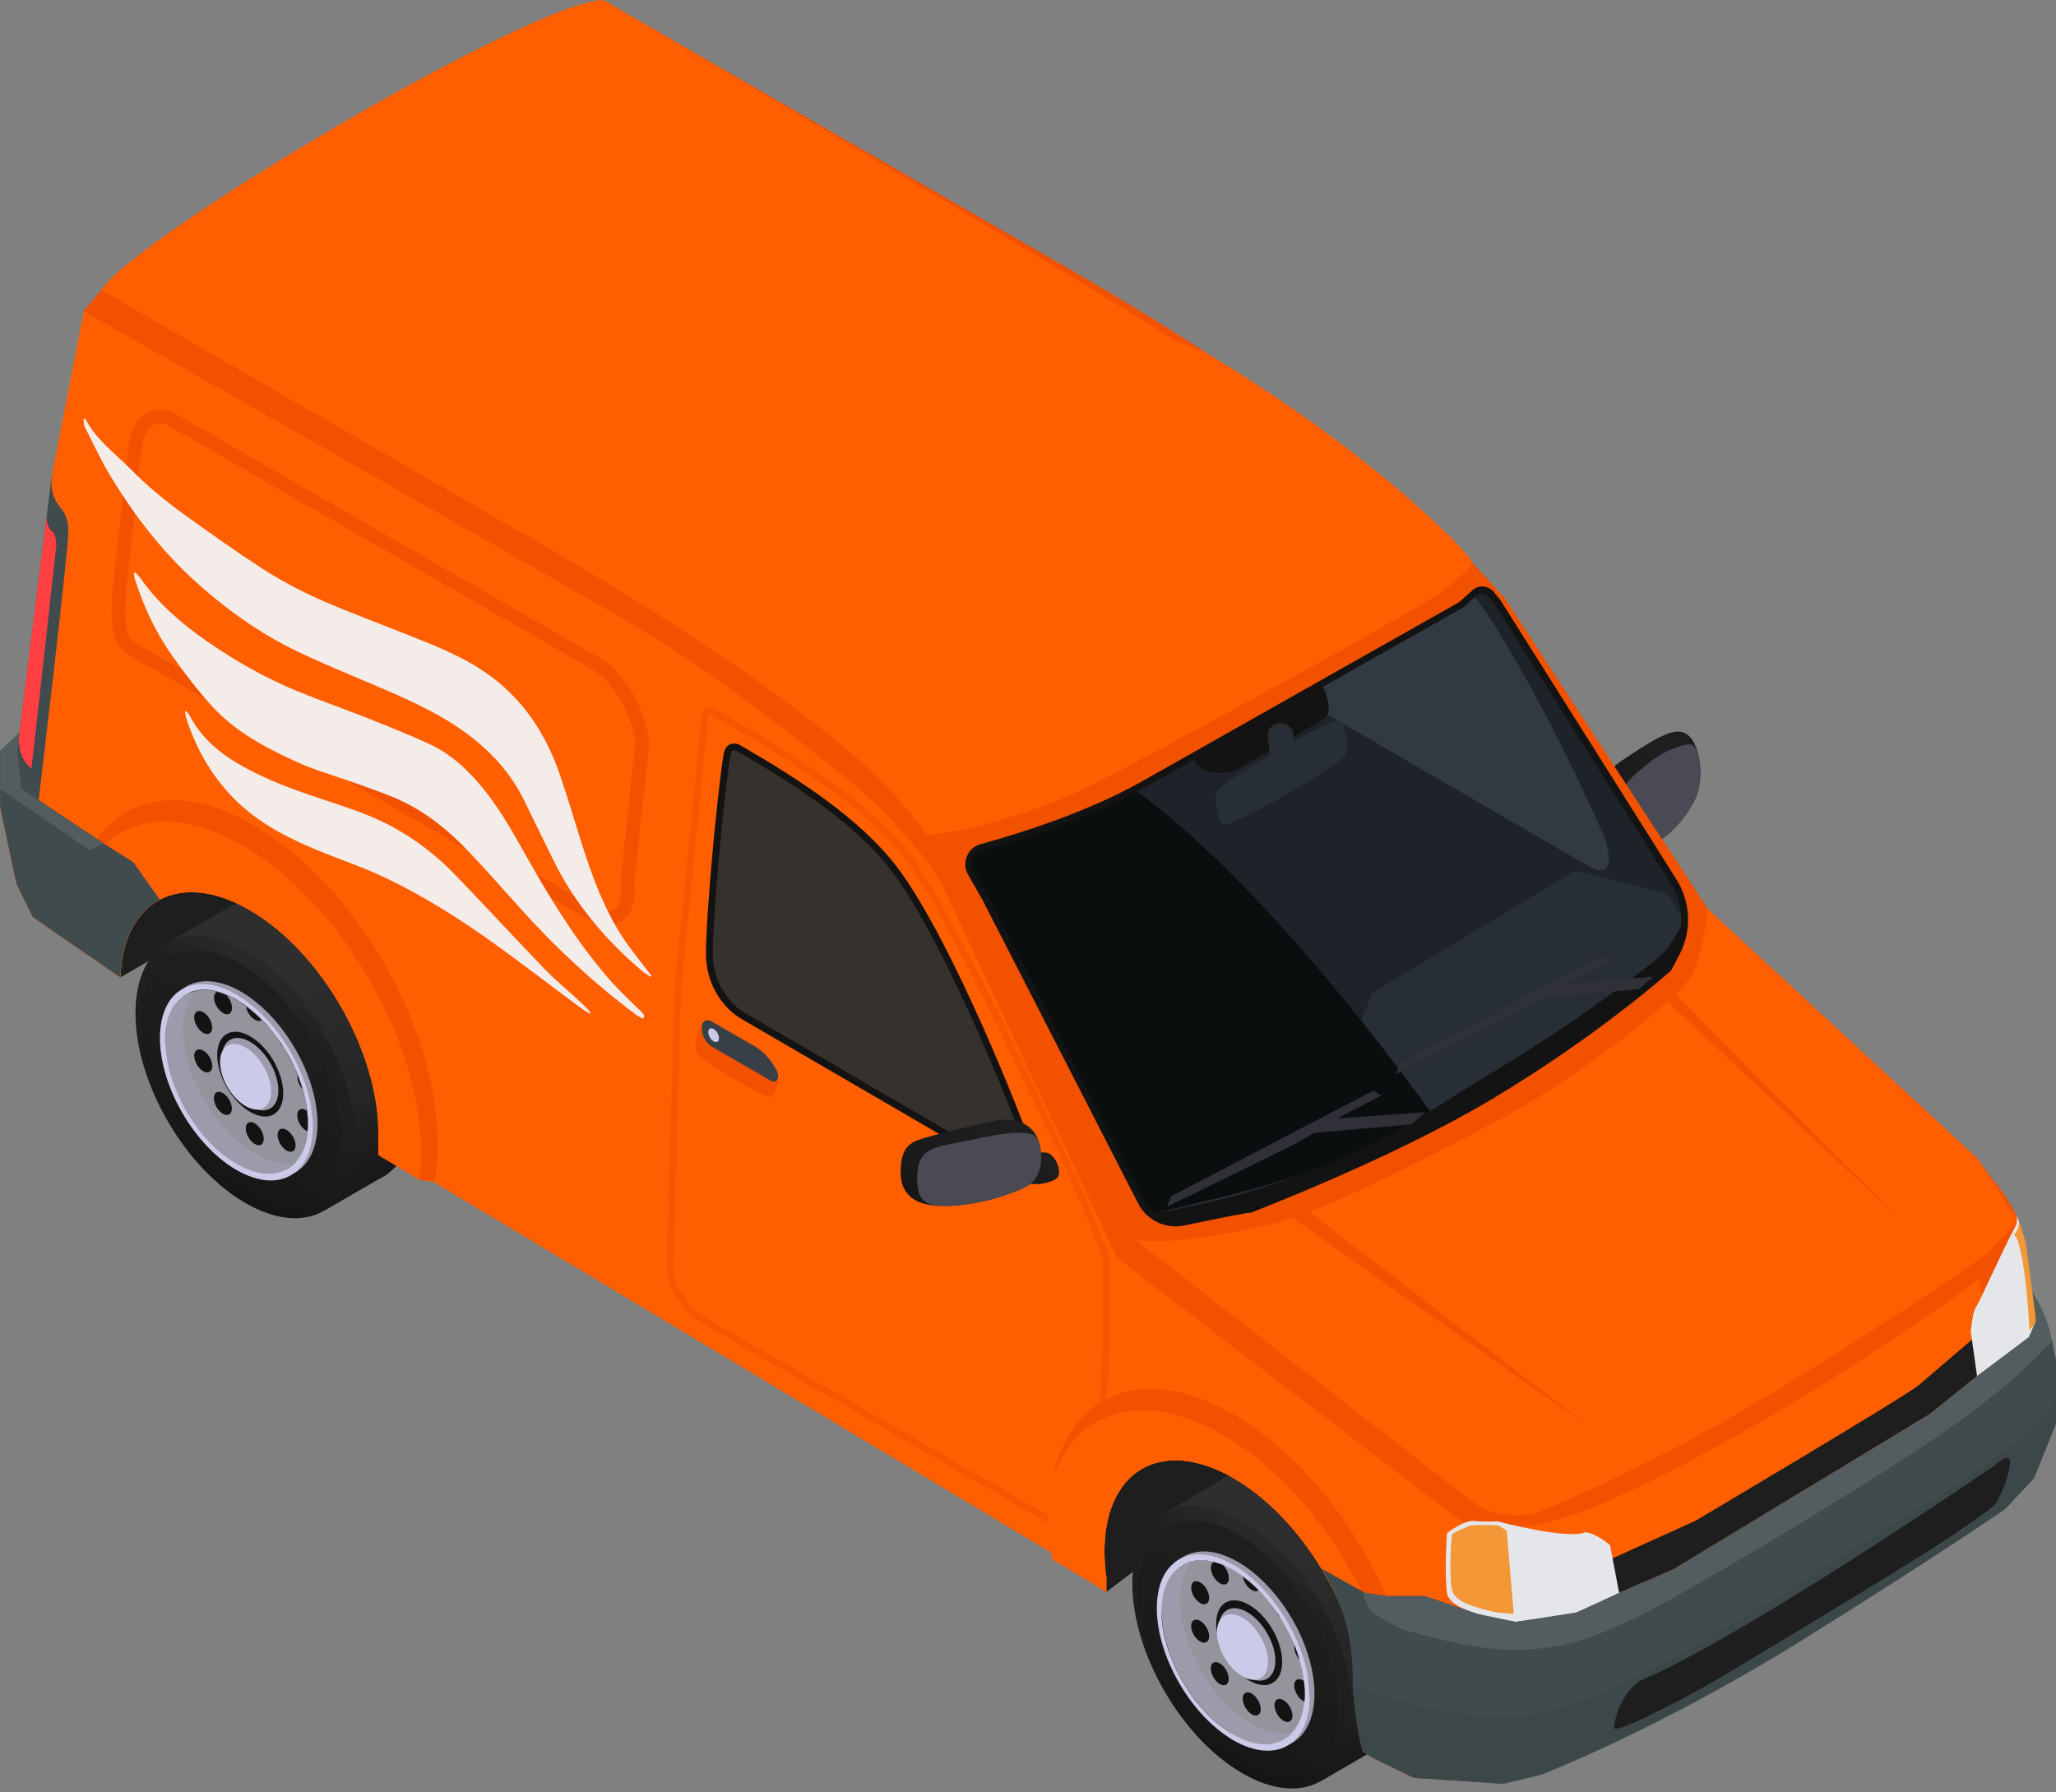 <svg width="444" height="387" viewBox="0 0 444 387" fill="none" xmlns="http://www.w3.org/2000/svg">
<rect x="0" y="0" width="444" height="387" fill="#808080" stroke="none"/>
<path d="M25.992 211.069L47.933 198.362L113.256 246.243L238.903 343.819L259.002 328.508L306.067 356.815L311.276 292.387C311.276 292.387 86.895 143.326 73.689 145.115C60.482 146.904 29.149 153.717 25.308 163.057C21.494 172.422 13.364 188.023 25.992 211.069Z" fill="#1E1E1E"/>
<path d="M83.712 253.53L69.979 261.475L35.858 203.755L50.143 195.521L80.029 213.779L85.869 247.374L83.712 253.53Z" fill="url(#paint0_linear_1326_2818)"/>
<path d="M89.737 238.798C89.737 253.872 79.082 259.923 65.954 252.346C52.827 244.77 42.172 226.407 42.172 211.332C42.172 196.258 52.827 190.207 65.954 197.784C79.108 205.387 89.737 223.75 89.737 238.798Z" fill="url(#paint1_linear_1326_2818)"/>
<path d="M76.819 246.269C76.819 261.343 66.165 267.394 53.037 259.818C39.909 252.241 29.255 233.878 29.255 218.803C29.255 203.729 39.909 197.678 53.037 205.255C66.165 212.858 76.819 231.194 76.819 246.269Z" fill="url(#paint2_linear_1326_2818)"/>
<path d="M73.715 245.638C73.715 259.37 64.007 264.895 52.063 257.976C40.093 251.057 30.412 234.352 30.412 220.619C30.412 206.886 40.12 201.361 52.063 208.28C64.007 215.173 73.715 231.905 73.715 245.638Z" fill="url(#paint3_linear_1326_2818)"/>
<path d="M66.48 242.612C66.48 243.217 66.454 243.796 66.401 244.322C66.138 247.19 65.218 249.452 63.797 251.031C61.008 254.109 56.325 254.477 51.011 251.399C42.487 246.479 35.568 234.536 35.568 224.749C35.568 218.698 38.199 214.91 42.224 214.015C43.592 213.726 45.118 213.752 46.749 214.147C47.433 214.305 48.117 214.542 48.828 214.857C49.538 215.147 50.275 215.515 51.011 215.936C51.721 216.357 52.406 216.804 53.09 217.304C54.273 218.172 55.405 219.146 56.483 220.25C57.851 221.645 59.14 223.197 60.298 224.854C60.587 225.249 60.824 225.644 61.087 226.064C62.324 227.985 63.376 230.037 64.218 232.115C64.639 233.141 65.007 234.167 65.296 235.193C65.77 236.746 66.086 238.271 66.27 239.797C66.428 240.771 66.48 241.718 66.48 242.612Z" fill="#9C9AAB"/>
<path d="M35.516 223.592C35.516 224.197 35.542 224.802 35.621 225.433V225.565C36.384 234.852 42.487 245.401 50.143 250.847C50.169 250.873 50.222 250.899 50.248 250.926C50.827 251.347 51.432 251.715 52.037 252.057C56.378 254.556 60.324 254.925 63.271 253.478C63.797 253.241 64.27 252.925 64.718 252.557C67.112 250.636 68.559 247.269 68.559 242.639C68.559 232.168 61.166 219.435 52.037 214.147C47.854 211.727 44.039 211.332 41.119 212.595C40.646 212.779 40.225 213.016 39.83 213.305C37.147 215.147 35.516 218.672 35.516 223.592ZM36.594 224.197C36.594 219.646 38.094 216.383 40.541 214.647C40.567 214.621 40.593 214.621 40.62 214.594C40.646 214.594 40.646 214.594 40.646 214.568C41.04 214.279 41.435 214.068 41.882 213.884C42.829 213.463 43.855 213.279 44.96 213.253C47.065 213.226 49.196 214.463 51.748 215.936C57.404 219.198 61.876 225.17 64.56 231.958C65.901 235.378 67.48 238.719 67.48 242.034C67.48 246.322 66.165 249.479 63.955 251.268C63.507 251.662 63.008 251.978 62.455 252.241C62.455 252.241 62.455 252.241 62.429 252.241C62.403 252.241 62.403 252.267 62.403 252.267H62.376C59.614 253.53 56.01 253.162 52.037 250.873C43.513 245.927 36.594 234.01 36.594 224.197Z" fill="#9C9AAB"/>
<path d="M66.48 242.612C66.48 243.217 66.454 243.796 66.401 244.322C66.138 247.19 65.218 249.452 63.797 251.031C61.298 251.583 58.272 250.978 55.01 249.11C46.486 244.191 39.567 232.247 39.567 222.46C39.567 218.751 40.541 215.883 42.251 214.042C43.619 213.752 45.144 213.779 46.776 214.173C47.46 214.331 48.144 214.568 48.854 214.884C49.564 215.173 50.301 215.541 51.037 215.962C51.748 216.383 52.432 216.83 53.116 217.33C54.3 218.198 55.431 219.172 56.51 220.277C57.877 221.671 59.167 223.223 60.324 224.881C60.614 225.275 60.85 225.67 61.113 226.091C62.35 228.011 63.402 230.063 64.244 232.142C64.665 233.168 65.033 234.194 65.323 235.22C65.796 236.772 66.112 238.298 66.296 239.824C66.428 240.771 66.48 241.718 66.48 242.612Z" fill="#93949C"/>
<path d="M34.542 224.171C34.542 234.615 41.935 247.374 51.064 252.662C55.904 255.451 60.272 255.582 63.271 253.504C63.744 253.188 64.218 252.794 64.586 252.373C66.454 250.4 67.559 247.295 67.559 243.244C67.559 232.8 60.14 220.04 51.038 214.779C47.354 212.648 43.961 212.069 41.225 212.832C40.751 212.963 40.278 213.121 39.83 213.358C36.568 214.91 34.542 218.672 34.542 224.171ZM35.621 225.433C35.595 225.197 35.595 225.013 35.595 224.776C35.595 224.407 35.621 224.039 35.621 223.671C35.621 223.46 35.647 223.25 35.647 223.039C35.647 222.987 35.647 222.934 35.674 222.882C35.7 222.724 35.7 222.566 35.726 222.408C35.726 222.303 35.752 222.25 35.752 222.171C35.779 222.092 35.779 222.013 35.779 221.961C35.805 221.698 35.884 221.435 35.937 221.198C36.016 220.856 36.095 220.514 36.173 220.224C36.2 220.172 36.2 220.119 36.2 220.093V220.067C36.279 219.804 36.358 219.593 36.463 219.33C36.594 218.962 36.752 218.593 36.936 218.251C37.068 217.962 37.226 217.699 37.384 217.436C37.541 217.199 37.673 216.989 37.857 216.778C37.962 216.647 38.068 216.489 38.199 216.384C38.278 216.305 38.331 216.226 38.41 216.147C38.462 216.068 38.541 215.989 38.62 215.936C38.778 215.778 38.91 215.647 39.067 215.515C39.094 215.489 39.12 215.463 39.146 215.436C39.173 215.41 39.225 215.384 39.278 215.331C39.304 215.331 39.304 215.305 39.304 215.305C39.462 215.173 39.646 215.068 39.804 214.937C39.83 214.91 39.909 214.858 39.935 214.831C39.962 214.805 39.962 214.805 39.988 214.805C40.146 214.726 40.278 214.647 40.435 214.568C40.462 214.542 40.488 214.542 40.514 214.542C40.541 214.516 40.567 214.516 40.593 214.489C40.62 214.489 40.62 214.489 40.62 214.463C40.856 214.358 41.093 214.253 41.303 214.174C41.54 214.095 41.724 214.042 41.961 213.989C41.961 213.989 41.961 213.989 41.987 213.989C42.066 213.963 42.145 213.963 42.224 213.937C42.251 213.911 42.251 213.911 42.303 213.911L42.645 213.858C43.093 213.753 43.592 213.726 44.066 213.726H44.224C44.461 213.726 44.671 213.753 44.908 213.753C45.197 213.779 45.46 213.805 45.723 213.858C45.855 213.884 46.013 213.884 46.144 213.937C46.328 213.963 46.539 214.016 46.749 214.068C47.144 214.174 47.538 214.279 47.933 214.437C48.565 214.674 49.248 214.91 49.932 215.279C50.301 215.436 50.669 215.647 51.038 215.857C51.406 216.068 51.721 216.278 52.09 216.515C52.458 216.725 52.774 216.962 53.116 217.225C54.3 218.094 55.405 219.067 56.51 220.172C57.194 220.856 57.877 221.592 58.483 222.382C58.825 222.75 59.114 223.171 59.43 223.566C59.745 223.96 60.008 224.355 60.298 224.749C60.324 224.776 60.324 224.776 60.324 224.802C60.614 225.197 60.877 225.591 61.113 225.986C61.403 226.433 61.692 226.907 61.982 227.38C62.35 227.985 62.666 228.59 62.981 229.222C63.218 229.643 63.402 230.064 63.586 230.485C63.692 230.695 63.771 230.906 63.876 231.09C64.165 231.695 64.428 232.352 64.639 233.01C64.902 233.694 65.138 234.404 65.323 235.088C65.323 235.115 65.323 235.115 65.349 235.115V235.141C65.481 235.509 65.586 235.904 65.665 236.299C65.77 236.667 65.849 237.009 65.928 237.377V237.404C66.033 237.825 66.086 238.219 66.165 238.614C66.243 239.008 66.296 239.377 66.322 239.745V239.771C66.428 240.718 66.507 241.613 66.507 242.534C66.507 242.876 66.48 243.218 66.48 243.533L66.428 244.27C66.428 244.296 66.428 244.349 66.401 244.375C66.375 244.691 66.349 245.007 66.296 245.322C66.27 245.612 66.217 245.875 66.165 246.138C66.007 246.874 65.823 247.532 65.559 248.164C65.428 248.479 65.296 248.769 65.138 249.058C64.902 249.532 64.612 250.005 64.323 250.4C64.191 250.584 64.034 250.768 63.902 250.9C63.876 250.926 63.876 250.952 63.849 250.979C63.639 251.215 63.429 251.399 63.218 251.61C63.06 251.768 62.85 251.899 62.666 252.031C62.613 252.083 62.56 252.136 62.508 252.162C62.508 252.162 62.508 252.162 62.481 252.162C62.455 252.162 62.455 252.189 62.455 252.189C62.324 252.294 62.166 252.399 62.008 252.478C61.771 252.636 61.534 252.741 61.298 252.82C61.061 252.925 60.798 253.031 60.535 253.109C59.088 253.583 57.404 253.609 55.589 253.188C55.036 253.057 54.458 252.899 53.852 252.662C53.563 252.557 53.247 252.425 52.958 252.294C52.669 252.162 52.353 252.031 52.063 251.873C51.774 251.715 51.458 251.557 51.116 251.373C50.853 251.215 50.59 251.057 50.327 250.9C50.301 250.873 50.248 250.873 50.222 250.821C49.748 250.505 49.248 250.163 48.775 249.821C48.38 249.532 47.986 249.216 47.591 248.874C46.46 247.927 45.381 246.874 44.355 245.717C43.934 245.243 43.54 244.744 43.145 244.244C41.593 242.271 40.199 240.087 39.094 237.798C38.568 236.746 38.094 235.694 37.699 234.641C37.647 234.51 37.594 234.352 37.541 234.22C37.357 233.72 37.173 233.221 37.015 232.695C36.831 232.142 36.673 231.563 36.542 231.011C36.358 230.3 36.2 229.616 36.094 228.906C35.989 228.38 35.91 227.828 35.858 227.328C35.805 226.775 35.752 226.249 35.726 225.697V225.433H35.621Z" fill="#CBCAE8"/>
<path d="M61.166 236.088C61.166 240.613 57.983 242.428 54.037 240.139C50.09 237.877 46.907 232.378 46.907 227.853C46.907 223.328 50.09 221.513 54.037 223.802C57.956 226.064 61.166 231.563 61.166 236.088Z" fill="#131313"/>
<path d="M60.114 235.483C60.114 239.35 57.378 240.902 54.01 238.955C50.643 237.009 47.907 232.299 47.907 228.459C47.907 224.591 50.643 223.039 54.01 224.986C57.404 226.933 60.114 231.642 60.114 235.483Z" fill="#9C9AAB"/>
<path d="M58.562 235.719C58.562 239.218 56.089 240.613 53.037 238.876C49.985 237.114 47.512 232.852 47.512 229.353C47.512 225.854 49.985 224.46 53.037 226.196C56.089 227.985 58.562 232.247 58.562 235.719Z" fill="#CBCAE8"/>
<path d="M56.51 220.277C56.141 220.566 55.615 220.566 55.01 220.198C54.063 219.672 53.3 218.435 53.116 217.33C54.3 218.198 55.431 219.172 56.51 220.277Z" fill="#131313"/>
<path d="M61.113 226.091C60.982 225.959 60.877 225.802 60.745 225.644C60.587 225.407 60.429 225.144 60.298 224.881C60.614 225.275 60.85 225.67 61.113 226.091Z" fill="#131313"/>
<path d="M65.349 235.22C64.876 234.694 64.481 234.009 64.323 233.299C64.218 232.852 64.192 232.457 64.27 232.142C64.665 233.168 65.033 234.194 65.349 235.22Z" fill="#131313"/>
<path d="M66.48 242.612C66.48 243.217 66.454 243.796 66.401 244.322C66.112 244.191 65.823 244.006 65.533 243.743C64.507 242.77 63.955 241.191 64.27 240.218C64.56 239.376 65.402 239.245 66.27 239.85C66.428 240.771 66.48 241.718 66.48 242.612Z" fill="#131313"/>
<path d="M60.324 246.637C59.693 245.269 59.877 243.98 60.745 243.77C61.613 243.559 62.824 244.48 63.455 245.822C64.086 247.19 63.902 248.479 63.034 248.689C62.166 248.926 60.956 248.005 60.324 246.637Z" fill="#131313"/>
<path d="M53.063 243.691C53.063 242.455 53.931 241.955 55.01 242.586C56.089 243.217 56.957 244.717 56.957 245.953C56.957 247.19 56.089 247.69 55.01 247.058C53.931 246.427 53.063 244.928 53.063 243.691Z" fill="#131313"/>
<path d="M46.565 236.061C47.197 235.43 48.407 235.903 49.275 237.14C50.143 238.376 50.327 239.876 49.696 240.507C49.064 241.139 47.854 240.665 46.986 239.429C46.118 238.192 45.934 236.693 46.565 236.061Z" fill="#131313"/>
<path d="M43.303 226.644C44.329 226.854 45.434 228.117 45.75 229.485C46.092 230.853 45.513 231.774 44.487 231.563C43.461 231.353 42.356 230.09 42.04 228.722C41.698 227.38 42.277 226.433 43.303 226.644Z" fill="#131313"/>
<path d="M44.487 219.04C45.513 220.014 46.065 221.592 45.723 222.566C45.381 223.539 44.303 223.565 43.277 222.592C42.251 221.618 41.698 220.04 42.04 219.067C42.382 218.093 43.487 218.067 44.487 219.04Z" fill="#131313"/>
<path d="M49.301 219.014C48.433 219.224 47.223 218.304 46.591 216.962C46.013 215.726 46.118 214.568 46.802 214.173C47.486 214.331 48.17 214.568 48.88 214.884C49.196 215.226 49.512 215.647 49.748 216.146C50.353 217.514 50.169 218.804 49.301 219.014Z" fill="#131313"/>
<path d="M305.041 361.945C305.041 377.02 294.386 383.071 281.259 375.494C268.131 367.917 257.476 349.554 257.476 334.48C257.476 319.405 268.131 313.354 281.259 320.931C294.386 328.534 305.041 346.897 305.041 361.945Z" fill="#535C5E"/>
<path d="M298.99 376.678L285.284 384.623L251.162 326.903L265.421 318.668L295.307 336.926L301.148 370.521L298.99 376.678Z" fill="url(#paint4_linear_1326_2818)"/>
<path d="M292.098 369.416C292.098 384.491 281.443 390.542 268.315 382.965C255.188 375.388 244.533 357.025 244.533 341.951C244.533 326.876 255.188 320.826 268.315 328.402C281.443 335.979 292.098 354.342 292.098 369.416Z" fill="url(#paint5_linear_1326_2818)"/>
<path d="M288.993 368.785C288.993 382.518 279.286 388.043 267.342 381.124C255.372 374.205 245.69 357.499 245.69 343.766C245.69 330.034 255.398 324.509 267.342 331.428C279.286 338.321 288.993 355.052 288.993 368.785Z" fill="url(#paint6_linear_1326_2818)"/>
<path d="M281.785 365.76C281.785 366.365 281.759 366.944 281.706 367.47C281.443 370.337 280.522 372.626 279.102 374.178C276.313 377.256 271.63 377.625 266.316 374.547C257.792 369.627 250.873 357.683 250.873 347.897C250.873 341.846 253.504 338.057 257.529 337.163C258.897 336.874 260.423 336.9 262.054 337.294C262.738 337.452 263.422 337.689 264.132 338.005C264.843 338.294 265.579 338.662 266.316 339.083C267.026 339.478 267.71 339.952 268.394 340.451C269.578 341.32 270.709 342.293 271.788 343.398C273.156 344.792 274.445 346.344 275.603 348.002C275.892 348.396 276.129 348.791 276.392 349.212C277.628 351.132 278.681 353.185 279.522 355.263C279.943 356.289 280.312 357.315 280.601 358.341C281.075 359.893 281.39 361.419 281.574 362.945C281.706 363.918 281.785 364.865 281.785 365.76Z" fill="#9C9AAB"/>
<path d="M250.82 346.739C250.82 347.265 250.847 347.792 250.873 348.318C250.873 348.37 250.873 348.449 250.899 348.502C251.583 357.868 257.739 368.549 265.474 374.021C265.5 374.047 265.5 374.073 265.553 374.073C266.132 374.494 266.737 374.889 267.342 375.205C271.683 377.704 275.629 378.072 278.575 376.625C279.102 376.388 279.601 376.073 280.049 375.678C280.285 375.52 280.47 375.336 280.68 375.126C282.679 373.153 283.863 369.969 283.863 365.786C283.863 358.367 280.18 349.844 274.761 343.609C274.734 343.582 274.734 343.582 274.734 343.582C272.525 341.031 269.999 338.847 267.342 337.295C266.816 337.005 266.29 336.716 265.763 336.479C262.685 335.032 259.87 334.69 257.503 335.374C257.187 335.427 256.898 335.532 256.608 335.664C256.529 335.69 256.45 335.69 256.398 335.743C255.977 335.9 255.582 336.137 255.214 336.4C255.188 336.4 255.188 336.4 255.188 336.427C254.951 336.558 254.74 336.716 254.504 336.926C252.215 338.847 250.82 342.188 250.82 346.739ZM251.899 347.344C251.899 342.793 253.399 339.505 255.845 337.795L255.872 337.768C255.898 337.742 255.898 337.742 255.924 337.742C255.951 337.742 255.95 337.716 255.95 337.716C256.345 337.426 256.766 337.216 257.187 337.032C257.318 336.979 257.45 336.926 257.608 336.874C258.423 336.584 259.318 336.427 260.291 336.4C262.396 336.374 264.527 337.61 267.079 339.084C272.735 342.346 277.207 348.344 279.891 355.105C281.259 358.525 282.811 361.866 282.811 365.181C282.811 369.391 281.548 372.521 279.391 374.31C279.365 374.336 279.338 374.389 279.286 374.415C278.812 374.784 278.312 375.126 277.76 375.389C277.76 375.389 277.76 375.389 277.734 375.389C277.707 375.389 277.707 375.415 277.707 375.415H277.681C274.919 376.678 271.314 376.31 267.342 374.021C258.792 369.049 251.899 357.157 251.899 347.344Z" fill="#9C9AAB"/>
<path d="M281.785 365.76C281.785 366.365 281.759 366.944 281.706 367.47C281.443 370.338 280.522 372.627 279.102 374.179C276.602 374.731 273.577 374.126 270.315 372.258C261.791 367.339 254.872 355.395 254.872 345.608C254.872 341.899 255.845 339.031 257.555 337.19C258.923 336.9 260.449 336.927 262.08 337.321C262.764 337.479 263.448 337.716 264.159 338.032C264.869 338.321 265.606 338.689 266.342 339.11C267.052 339.505 267.737 339.978 268.421 340.478C269.604 341.346 270.736 342.32 271.814 343.425C273.182 344.819 274.471 346.371 275.629 348.029C275.918 348.423 276.155 348.818 276.418 349.239C277.655 351.159 278.707 353.211 279.549 355.29C279.97 356.316 280.338 357.342 280.627 358.368C281.101 359.92 281.417 361.446 281.601 362.972C281.706 363.919 281.785 364.866 281.785 365.76Z" fill="#93949C"/>
<path d="M249.821 347.318C249.821 357.789 257.24 370.522 266.342 375.81C271.183 378.598 275.55 378.73 278.549 376.651C279.023 376.309 279.496 375.941 279.891 375.494C280.049 375.336 280.206 375.152 280.338 374.968C281.917 372.968 282.837 370.074 282.837 366.391C282.837 355.947 275.445 343.188 266.316 337.926C263.08 336.058 260.055 335.374 257.503 335.769C257.161 335.795 256.819 335.874 256.503 336.006C256.214 336.058 255.951 336.137 255.687 336.269H255.661C255.503 336.295 255.345 336.374 255.188 336.453C255.161 336.453 255.161 336.453 255.161 336.479C254.556 336.768 253.951 337.137 253.451 337.61C253.425 337.61 253.425 337.61 253.425 337.637C251.162 339.504 249.821 342.846 249.821 347.318ZM250.873 348.318V347.923C250.873 347.555 250.899 347.186 250.899 346.818C250.899 346.581 250.926 346.371 250.952 346.134C250.978 345.845 251.005 345.529 251.057 345.266C251.084 344.95 251.162 344.661 251.215 344.345C251.268 344.056 251.32 343.793 251.426 343.53C251.426 343.503 251.426 343.477 251.452 343.424C251.478 343.398 251.478 343.345 251.478 343.319C251.557 343.056 251.636 342.793 251.741 342.556C251.768 342.451 251.794 342.372 251.846 342.293C251.952 342.004 252.083 341.688 252.241 341.425C252.373 341.136 252.53 340.873 252.688 340.609C252.846 340.346 252.978 340.162 253.162 339.952C253.32 339.741 253.478 339.557 253.662 339.373C253.82 339.215 253.951 339.057 254.135 338.899C254.162 338.873 254.24 338.82 254.267 338.794C254.425 338.636 254.609 338.505 254.793 338.373C254.951 338.242 255.135 338.136 255.293 338.031C255.398 337.952 255.53 337.9 255.635 337.847C255.661 337.821 255.661 337.821 255.687 337.821C255.74 337.794 255.793 337.768 255.845 337.742C255.872 337.716 255.872 337.716 255.898 337.716C255.924 337.716 255.924 337.689 255.924 337.689C255.977 337.663 256.029 337.663 256.082 337.637C256.45 337.452 256.871 337.321 257.266 337.216C257.345 337.189 257.424 337.189 257.503 337.163C257.529 337.137 257.529 337.137 257.555 337.137C258.134 337.005 258.739 336.953 259.371 336.953H259.397C259.66 336.953 259.897 336.979 260.16 336.979C260.449 337.005 260.765 337.032 261.081 337.084C261.396 337.137 261.686 337.189 262.028 337.268C262.396 337.374 262.764 337.479 263.159 337.61C263.711 337.768 264.238 338.005 264.816 338.294C264.843 338.294 264.843 338.321 264.843 338.321C265 338.4 265.211 338.478 265.342 338.557C265.658 338.715 265.948 338.873 266.29 339.057C267 339.478 267.684 339.925 268.368 340.425C269.552 341.293 270.657 342.267 271.762 343.372C272.235 343.845 272.709 344.345 273.13 344.871C273.682 345.476 274.208 346.108 274.682 346.765C274.971 347.16 275.261 347.528 275.55 347.949C275.576 347.976 275.576 347.976 275.576 348.002C275.839 348.37 276.102 348.739 276.339 349.133V349.16C276.365 349.186 276.365 349.186 276.365 349.186C276.655 349.633 276.918 350.107 277.207 350.58C277.365 350.843 277.497 351.106 277.655 351.396C277.839 351.738 278.023 352.08 278.207 352.422C278.444 352.843 278.628 353.264 278.812 353.685C278.917 353.895 278.996 354.105 279.102 354.29C279.391 354.895 279.654 355.552 279.865 356.21C280.154 356.894 280.364 357.604 280.575 358.315V358.341C280.706 358.736 280.812 359.104 280.89 359.499C280.996 359.867 281.075 360.209 281.154 360.577V360.604C281.206 360.84 281.259 361.051 281.285 361.287C281.338 361.524 281.39 361.761 281.417 361.998C281.443 362.05 281.443 362.103 281.443 362.129C281.469 362.419 281.548 362.682 281.548 362.971C281.601 363.392 281.653 363.787 281.68 364.181V364.208C281.706 364.734 281.732 365.234 281.732 365.76C281.732 366.365 281.706 366.917 281.653 367.47C281.653 367.549 281.627 367.601 281.627 367.654C281.601 367.943 281.574 368.207 281.522 368.47C281.364 369.522 281.101 370.469 280.785 371.337C280.654 371.653 280.522 371.942 280.364 372.232C280.207 372.521 280.075 372.784 279.891 373.047C279.786 373.231 279.654 373.416 279.522 373.573C279.391 373.758 279.233 373.942 279.102 374.073C279.102 374.1 279.075 374.099 279.075 374.126H279.049V374.152C278.839 374.389 278.628 374.573 278.418 374.783C278.26 374.941 278.076 375.073 277.865 375.204C277.812 375.257 277.76 375.31 277.707 375.336C277.707 375.336 277.707 375.336 277.681 375.336C277.655 375.336 277.655 375.362 277.655 375.362C277.523 375.468 277.365 375.573 277.207 375.652C276.971 375.81 276.734 375.915 276.497 376.02C276.26 376.125 275.997 376.23 275.734 376.309C274.287 376.783 272.603 376.809 270.788 376.388C270.236 376.257 269.657 376.099 269.052 375.862C268.762 375.757 268.447 375.625 268.157 375.494C267.868 375.362 267.552 375.231 267.263 375.073C266.974 374.915 266.658 374.757 266.316 374.573C266.053 374.415 265.79 374.257 265.527 374.1C265.5 374.1 265.474 374.073 265.448 374.047C264.448 373.415 263.475 372.679 262.527 371.863C262.501 371.837 262.475 371.837 262.449 371.811C262.001 371.416 261.58 370.995 261.133 370.601C260.844 370.311 260.581 370.048 260.291 369.732C259.607 368.996 258.95 368.233 258.292 367.417C258.003 367.049 257.713 366.654 257.397 366.233C256.24 364.602 255.161 362.866 254.267 361.024C253.977 360.472 253.714 359.946 253.478 359.367C253.451 359.314 253.451 359.262 253.425 359.235C253.188 358.683 252.978 358.131 252.741 357.578C252.715 357.473 252.662 357.368 252.636 357.289C252.399 356.71 252.215 356.157 252.057 355.579C252.057 355.579 252.031 355.552 252.031 355.526C251.846 354.921 251.689 354.316 251.531 353.737C251.504 353.711 251.504 353.658 251.504 353.606C251.399 353.106 251.268 352.58 251.215 352.08C251.189 351.948 251.162 351.817 251.136 351.685C251.031 351.159 250.978 350.633 250.926 350.107C250.873 349.554 250.82 349.028 250.82 348.528C250.873 348.449 250.873 348.37 250.873 348.318Z" fill="#CBCAE8"/>
<path d="M276.892 358.867C276.892 363.392 273.708 365.207 269.762 362.919C265.816 360.656 262.633 355.158 262.633 350.633C262.633 346.108 265.816 344.292 269.762 346.581C273.708 348.87 276.892 354.368 276.892 358.867Z" fill="#131313"/>
<path d="M275.418 358.63C275.418 362.498 272.682 364.05 269.315 362.103C265.948 360.156 263.211 355.447 263.211 351.606C263.211 347.739 265.948 346.187 269.315 348.133C272.682 350.08 275.418 354.789 275.418 358.63Z" fill="#9C9AAB"/>
<path d="M273.84 358.867C273.84 362.366 271.367 363.761 268.315 362.024C265.264 360.262 262.791 356 262.791 352.501C262.791 349.002 265.264 347.608 268.315 349.344C271.367 351.133 273.84 355.395 273.84 358.867Z" fill="#CBCAE8"/>
<path d="M271.788 343.425C271.42 343.714 270.893 343.714 270.288 343.346C269.341 342.819 268.578 341.583 268.394 340.478C269.578 341.346 270.709 342.32 271.788 343.425Z" fill="#131313"/>
<path d="M276.392 349.238C276.26 349.107 276.155 348.949 276.023 348.791C275.866 348.554 275.708 348.291 275.576 348.028C275.892 348.423 276.155 348.818 276.392 349.238Z" fill="#131313"/>
<path d="M280.627 358.367C280.154 357.841 279.759 357.157 279.601 356.447C279.496 355.999 279.47 355.605 279.549 355.289C279.943 356.315 280.312 357.341 280.627 358.367Z" fill="#131313"/>
<path d="M281.785 365.759C281.785 366.365 281.759 366.943 281.706 367.47C281.417 367.338 281.127 367.154 280.838 366.891C279.812 365.917 279.259 364.339 279.575 363.365C279.864 362.524 280.706 362.392 281.574 362.997C281.706 363.918 281.785 364.865 281.785 365.759Z" fill="#131313"/>
<path d="M275.603 369.785C274.971 368.417 275.155 367.128 276.023 366.917C276.892 366.707 278.102 367.627 278.733 368.969C279.365 370.337 279.18 371.626 278.312 371.837C277.47 372.074 276.234 371.153 275.603 369.785Z" fill="#131313"/>
<path d="M268.368 366.838C268.368 365.602 269.236 365.102 270.315 365.734C271.393 366.365 272.261 367.864 272.261 369.101C272.261 370.337 271.393 370.837 270.315 370.206C269.236 369.575 268.368 368.075 268.368 366.838Z" fill="#131313"/>
<path d="M261.843 359.209C262.475 358.577 263.685 359.051 264.553 360.287C265.421 361.524 265.606 363.024 264.974 363.655C264.343 364.286 263.133 363.813 262.264 362.576C261.423 361.34 261.212 359.84 261.843 359.209Z" fill="#131313"/>
<path d="M258.581 349.791C259.607 350.001 260.712 351.264 261.028 352.632C261.37 354 260.791 354.921 259.765 354.711C258.739 354.5 257.634 353.237 257.319 351.869C257.003 350.528 257.555 349.581 258.581 349.791Z" fill="#131313"/>
<path d="M259.791 342.188C260.818 343.161 261.37 344.74 261.028 345.713C260.686 346.686 259.607 346.713 258.581 345.739C257.555 344.766 257.003 343.187 257.345 342.214C257.661 341.214 258.765 341.214 259.791 342.188Z" fill="#131313"/>
<path d="M264.58 342.161C263.711 342.372 262.501 341.451 261.87 340.109C261.291 338.873 261.396 337.715 262.08 337.321C262.764 337.479 263.448 337.715 264.159 338.031C264.474 338.373 264.79 338.794 265.027 339.294C265.632 340.662 265.448 341.951 264.58 342.161Z" fill="#131313"/>
<path d="M444 293.676V307.435L436.897 320.405L425.137 314.696L416.429 310.487L417.955 306.883C417.955 305.357 417.718 304.068 417.376 302.963C416.324 299.596 414.167 298.122 414.167 298.122C414.167 280.417 405.459 256.687 390.042 247.795C374.652 238.903 362.156 246.032 362.156 263.685C362.156 265.553 362.261 267.447 362.577 269.368V272.393L361.314 271.63L350.791 265.342L246.822 167.977L235.772 161.347L235.062 160.873C235.062 157.953 235.062 156.085 235.062 156.085C235.062 138.38 222.566 116.86 207.176 107.942C192.154 99.286 179.92 105.811 179.289 122.516L167.345 114.308L160.347 109.52L156.848 102.286L153.349 85.764V73.689H157.059L127.383 34.621L125.173 4.42L130.33 0.026L130.356 0.053C132.119 1.052 188.891 33.832 231.826 58.614C275.392 83.791 299.964 104.259 306.357 109.836C312.776 115.44 324.956 129.225 324.956 129.225L368.759 196.258L426.979 250.11C426.979 250.11 434.187 259.765 435.66 263.659C437.107 267.605 439.58 285.389 439.58 285.389C439.58 285.389 439.58 285.415 439.607 285.442L444 293.676Z" fill="#F25100"/>
<path d="M367.181 271.761C367.181 286.231 377.415 303.884 390.042 311.171C402.67 318.458 412.904 312.618 412.904 298.148C412.904 283.679 402.67 266.026 390.042 258.739C377.415 251.425 367.181 257.266 367.181 271.761Z" fill="#F25100"/>
<path d="M350.159 256.792C350.159 259.581 350.37 262.449 350.791 265.342L361.314 271.656L362.551 272.419V269.368C362.287 267.447 362.13 265.553 362.13 263.685C362.13 246.006 374.626 238.877 390.016 247.769C405.406 256.661 414.114 280.391 414.114 298.07C414.114 298.07 417.903 300.7 417.903 306.804L416.377 310.408L425.085 314.617C425.742 311.697 426.084 308.488 426.084 304.962C426.084 279.68 412.036 246.69 389.99 233.983C368.023 221.329 350.159 231.51 350.159 256.792Z" fill="#F25100"/>
<path d="M184.34 131.909C184.34 146.378 202.151 159.664 214.778 166.951C227.406 174.238 230.037 172.791 230.037 158.296C230.037 143.826 219.803 126.174 207.176 118.886C194.574 111.599 184.34 117.439 184.34 131.909Z" fill="#F25100"/>
<path d="M167.372 114.309L179.315 122.543C179.947 105.837 192.18 99.313 207.202 107.968C222.618 116.86 235.088 138.407 235.088 156.086C235.088 156.086 235.088 157.98 235.088 160.874L235.799 161.347L246.822 167.977C246.98 166.398 247.058 164.741 247.058 163.005C247.058 137.723 229.195 106.916 207.176 94.209C185.945 81.95 168.582 90.973 167.372 114.309Z" fill="#F25100"/>
<path d="M436.871 320.379C436.871 320.379 436.844 320.379 436.792 320.405L375.073 356.026L324.693 385.123C324.667 385.123 324.667 385.123 324.667 385.149L324.614 385.175C324.614 385.175 315.643 363.997 307.33 344.635C300.49 328.745 294.176 314.065 293.597 313.276C292.413 311.513 230.037 256.503 230.037 256.503L21.888 62.692C21.862 62.666 21.862 62.666 21.862 62.666L130.33 0L130.356 0.026L418.718 253.504L423.506 257.739L431.214 293.887L436.871 320.379Z" fill="#F25100"/>
<path d="M436.871 320.379C436.871 320.379 436.844 320.379 436.792 320.405L375.073 356.026C362.656 357.473 349.633 357.841 336.821 358.341C295.965 359.92 317.222 321.773 319.511 320.352L418.692 253.478L423.48 257.713L431.188 293.86L436.871 320.379Z" fill="#FF5F00"/>
<path d="M349.633 343.977L343.451 343.135C344.082 340.715 340.82 340.004 343.083 338.926C346.766 337.137 366.076 328.455 366.076 328.455C366.076 328.455 411.72 301.41 414.377 299.122C415.877 297.833 426.768 288.493 428.242 287.257C429.241 286.415 430.872 289.309 431.372 290.493L426.926 297.175L416.771 305.357L361.34 338.926L349.633 343.977Z" fill="#1E1E1E"/>
<path d="M21.862 62.666C21.862 62.666 100.733 153.271 131.908 165.793C163.083 178.316 191.68 180.815 199.836 180.289C207.965 179.763 222.197 175.974 234.115 170.318C246.006 164.688 308.093 130.619 312.013 127.331C315.933 124.069 317.748 122.595 317.932 121.491C318.143 120.386 298.306 99.234 262.396 77.372C226.486 55.536 21.862 62.666 21.862 62.666Z" fill="#FF5F00"/>
<path d="M435.634 263.685L323.378 328.508L245.112 267.684L368.759 196.284L426.952 250.136L435.634 263.685Z" fill="#FF5F00"/>
<path d="M245.112 267.684C250.531 268.842 262.712 267.211 275.55 264.106C284.863 261.844 306.909 251.005 324.956 241.166C342.977 231.327 361.577 215.936 364.708 211.517C367.838 207.097 368.759 196.284 368.759 196.284C368.759 196.284 321.378 184.735 298.017 201.493C274.629 218.225 245.112 267.684 245.112 267.684Z" fill="#F25100"/>
<path d="M329.35 359.709V373.468L324.614 385.175L305.278 383.886L296.57 379.651L294.308 378.23C294.308 372.127 294.308 367.312 294.308 367.312C294.308 358.078 290.887 347.739 285.389 338.715C280.417 330.534 273.735 323.43 266.395 319.195C256.082 313.249 247.085 314.459 242.27 321.221C239.85 324.535 238.508 329.271 238.508 335.085C238.508 336.953 238.666 338.821 238.929 340.767V343.793L237.877 343.135L237.693 343.03L227.275 335.374L93.63 255.161L82.476 249.873L81.765 249.373C81.765 246.48 81.765 244.612 81.765 244.612C81.765 242.323 81.555 239.955 81.16 237.587C78.477 221.54 67.296 204.229 53.905 196.494C38.883 187.839 26.65 194.363 26.019 211.069L14.075 202.861L7.103 198.02L3.578 190.812L0.079 174.29V162.189L3.788 162.215L11.391 101.628L18.1 67.243L21.941 62.692C21.941 62.692 21.941 62.692 21.967 62.718C23.73 63.718 80.476 96.471 123.384 121.253C166.977 146.43 186.392 165.661 192.811 171.239C199.204 176.842 208.938 196.258 208.938 196.258L245.164 267.684L310.355 320.379L323.457 328.508C324.904 332.428 327.377 350.238 327.377 350.238L329.35 359.709Z" fill="#FF5F00"/>
<path d="M320.168 326.509L310.276 320.379L277.549 293.939L241.323 271.63L146.378 213.279L11.233 136.802C11.233 136.802 9.471 137.565 6.63 139.012L3.709 162.215L0 162.189V174.291L3.499 190.812L7.024 198.02L13.996 202.861L25.94 211.069C26.571 194.364 38.804 187.839 53.826 196.495C67.217 204.229 78.398 221.54 81.081 237.588C81.502 239.982 81.686 242.323 81.686 244.612C81.686 244.612 81.686 246.506 81.686 249.374L82.397 249.874L93.551 255.161L227.196 335.375L237.614 343.03L237.798 343.135L238.85 343.793V340.768C238.587 338.821 238.429 336.953 238.429 335.085C238.429 329.245 239.771 324.536 242.191 321.221C246.979 314.46 256.003 313.249 266.316 319.195C273.656 323.431 280.338 330.534 285.31 338.716C290.809 347.713 294.229 358.052 294.229 367.312C294.229 367.312 294.229 372.153 294.229 378.23L296.491 379.651L305.199 383.886L323.957 385.149C327.403 375.1 328.982 366.392 329.271 362.156V359.736L329.113 359.025C328.008 353.79 323.115 336.664 320.168 326.509Z" fill="#FF5F00"/>
<path d="M238.508 335.111C238.508 329.271 239.85 324.562 242.27 321.247L236.903 309.329L227.459 306.778L88.368 225.512C88.368 225.512 84.317 231.09 81.134 237.614C81.555 240.008 81.739 242.349 81.739 244.638C81.739 244.638 81.739 246.532 81.739 249.4L82.449 249.9L93.604 255.188L227.248 335.401L237.666 343.056L237.851 343.162C238.193 342.767 238.561 342.399 238.903 341.978V340.768C238.64 338.847 238.508 336.953 238.508 335.111Z" fill="#FF5F00"/>
<path d="M93.762 251.557C93.762 252.82 93.709 254.03 93.604 255.214L90.605 254.793H90.578L82.449 249.9L81.739 249.4C81.739 246.506 81.739 244.638 81.739 244.638C81.739 226.933 69.243 205.387 53.852 196.495C46.355 192.154 39.515 191.628 34.516 194.285C29.518 196.916 26.308 202.73 25.966 211.069L14.022 202.861C14.285 198.02 15.232 193.811 16.732 190.286C18.179 186.971 20.099 184.261 22.441 182.183C29.754 175.685 41.119 175.369 53.852 182.735C75.899 195.469 93.762 226.249 93.762 251.557Z" fill="#FF5F00"/>
<path d="M159.453 161.531C171.581 168.529 185.261 177.237 193.206 187.76C205.045 203.44 220.698 243.27 221.54 246.48C222.381 249.689 222.776 255.609 217.409 252.504C212.042 249.4 160.032 219.12 160.032 219.12C160.032 219.12 153.191 215.094 153.191 205.729C153.191 197.942 155.585 171.476 156.98 163.136C157.348 160.479 159.321 161.452 159.453 161.531Z" fill="#35312D"/>
<path d="M219.961 254.135C219.146 254.135 218.146 253.82 217.041 253.162C211.727 250.084 160.189 220.093 159.663 219.777C159.374 219.593 152.455 215.41 152.455 205.755C152.455 197.599 154.901 171.134 156.243 163.031C156.401 161.9 156.848 161.137 157.585 160.768C158.637 160.242 159.742 160.874 159.795 160.9C172.081 168.003 185.734 176.685 193.785 187.339C205.913 203.414 221.54 243.586 222.25 246.296C222.592 247.611 223.539 252.057 221.487 253.636C221.066 253.951 220.54 254.135 219.961 254.135ZM158.506 162.031C158.4 162.031 158.321 162.057 158.243 162.084C157.979 162.215 157.795 162.636 157.716 163.241C156.375 171.318 153.928 197.626 153.928 205.729C153.928 214.542 160.163 218.33 160.426 218.488C160.952 218.777 212.49 248.795 217.778 251.873C219.093 252.636 220.093 252.846 220.593 252.452C221.54 251.741 221.408 249.005 220.829 246.664C220.145 243.954 204.65 204.15 192.627 188.207C184.761 177.763 171.265 169.187 159.084 162.163C159.006 162.136 158.769 162.031 158.506 162.031Z" fill="#131313"/>
<path d="M344.187 177.632C344.187 178.895 344.293 180.078 344.556 180.894C344.556 180.947 344.582 180.973 344.582 181.026C344.714 181.368 344.845 181.631 345.029 181.815C345.187 181.973 345.371 182.13 345.608 182.288C346.555 183.025 348.16 183.919 350.081 184.261C350.791 184.393 351.501 184.419 352.264 184.367C352.264 184.393 352.29 184.367 352.29 184.367C352.422 184.367 352.553 184.367 352.711 184.314H352.738C353.527 184.209 354.342 183.972 355.158 183.577C355.316 183.472 355.526 183.393 355.71 183.262H355.737C355.921 183.157 356.131 183.051 356.316 182.92C356.316 182.92 356.342 182.92 356.342 182.893C359.972 180.684 364.182 176.448 365.997 172.739C366.26 172.186 366.47 171.634 366.628 171.081C366.812 170.397 366.97 169.713 367.049 168.976C367.075 168.819 367.102 168.608 367.102 168.477C367.181 167.872 367.207 167.319 367.207 166.793C367.207 166.346 367.207 165.951 367.154 165.556C367.154 165.32 367.128 165.083 367.075 164.846C366.997 164.057 366.865 163.268 366.628 162.557C366.628 162.531 366.602 162.478 366.602 162.452C366.181 160.874 365.497 159.558 364.576 158.795C363.813 158.138 362.919 157.875 361.761 158.032C359.367 158.322 355.895 160.426 350.028 164.399C347.581 166.056 345.292 168.924 344.582 171.528C344.556 171.607 344.529 171.686 344.503 171.739C344.398 172.16 344.345 172.554 344.345 172.975C344.345 173.528 344.293 174.185 344.266 174.843V174.87C344.187 175.764 344.161 176.711 344.187 177.632Z" fill="url(#paint7_linear_1326_2818)"/>
<path d="M348.949 175.395V176.185L348.976 176.211C348.949 176.264 348.949 176.316 348.976 176.369C349.002 178.131 349.291 179.763 349.844 181.052V181.078L349.87 181.104C350.317 182.209 351.001 183.025 351.922 183.446C352.895 183.867 354.106 183.867 355.632 183.235V183.209C355.816 183.13 356.052 183.051 356.263 182.919C356.263 182.919 356.289 182.92 356.289 182.893C360.498 180.71 364.208 176.737 365.944 172.738C366.207 172.186 366.418 171.633 366.576 171.081C366.786 170.423 366.918 169.765 366.997 169.134V169.003C367.023 168.845 367.049 168.634 367.049 168.503C367.128 167.898 367.154 167.345 367.154 166.819C367.154 166.372 367.154 165.977 367.102 165.583C367.102 165.372 367.102 165.135 367.049 164.925V164.899C366.97 163.951 366.812 163.188 366.602 162.557C366.602 162.531 366.576 162.478 366.576 162.452C366.207 161.452 365.707 160.873 365.181 160.794C364.892 160.742 364.497 160.768 364.024 160.847C361.998 161.189 358.578 162.662 356.21 164.662C353.264 167.082 349.054 169.923 348.949 175.395Z" fill="#4A4A55"/>
<path d="M224.539 255.714C224.539 255.714 227.143 255.345 228.222 254.451C229.301 253.556 228.485 250.321 226.67 249.163C224.828 248.005 219.698 250.584 218.83 250.136C217.988 249.689 212.753 251.899 212.753 251.899L214.436 255.635L224.539 255.714Z" fill="url(#paint8_linear_1326_2818)"/>
<path d="M214.173 242.165C219.014 240.955 223.96 242.534 224.618 248.032C225.407 254.714 222.46 255.767 220.698 256.608C218.935 257.45 212.305 260.344 203.913 260.423C195.521 260.528 194.495 256.03 194.495 253.057C194.495 252.636 194.495 252.662 194.521 252.268C194.758 248.006 196.284 246.743 199.151 245.901C205.308 244.033 214.173 242.165 214.173 242.165Z" fill="url(#paint9_linear_1326_2818)"/>
<path d="M222.697 244.927C219.909 244.059 214.147 245.191 208.491 246.427C202.835 247.664 198.573 247.558 198.126 253.057C197.678 258.555 199.467 259.897 201.809 260.265C204.15 260.633 208.622 260.581 215.357 258.634C222.066 256.687 223.013 255.582 224.065 253.714C225.117 251.873 225.486 245.796 222.697 244.927Z" fill="#4A4A55"/>
<path d="M229.827 329.665C228.353 329.665 226.749 329.166 225.065 328.192L149.587 284.574C149.35 284.337 143.957 278.681 143.957 274.182L145.667 213.253L151.56 154.323C151.56 153.691 151.85 153.139 152.35 152.849C152.849 152.56 153.481 152.613 154.086 152.955L159.058 155.822C176.763 165.872 189.128 175.185 195.863 183.498C206.597 196.757 233.825 257.108 234.983 259.686V259.713L239.692 271.577V289.835L238.14 320.089C238.087 320.458 236.851 327.087 232.51 329.113C231.642 329.481 230.747 329.665 229.827 329.665ZM150.561 283.495L225.801 326.929C228.117 328.271 230.169 328.561 231.852 327.771C235.509 326.061 236.64 319.984 236.64 319.931L238.193 289.783V271.709L233.589 260.265C233.036 259.055 205.255 197.468 194.679 184.419C188.076 176.237 175.816 167.056 158.295 157.085L153.323 154.217C153.165 154.112 153.06 154.112 153.034 154.112C153.06 154.112 153.007 154.191 153.007 154.375L147.114 213.332L145.404 274.182C145.404 277.865 149.956 282.837 150.561 283.495Z" fill="#F75600"/>
<path d="M306.278 374.231C306.278 377.73 305.936 380.966 305.278 383.886L296.57 379.651L294.308 378.23C294.308 372.127 294.308 367.312 294.308 367.312C294.308 358.078 290.887 347.739 285.389 338.716C280.417 330.534 273.735 323.431 266.395 319.195C251.005 310.303 238.508 317.406 238.508 335.085C238.508 336.953 238.666 338.821 238.929 340.768V343.793L237.693 343.03L227.143 336.69C226.722 333.796 226.512 330.955 226.512 328.14C226.512 302.858 244.349 292.65 266.368 305.41C280.128 313.328 292.256 328.324 299.411 344.609C303.752 354.448 306.278 364.734 306.278 374.231Z" fill="#FF5F00"/>
<path d="M299.411 344.634C292.256 328.35 280.128 313.354 266.368 305.436C247.269 294.386 231.352 300.595 227.433 318.932C232.589 304.331 247.006 300.016 264.053 309.882C277.392 317.564 289.151 332.086 296.07 347.87C300.279 357.368 302.726 367.338 302.726 376.572C302.726 378.651 302.568 380.597 302.305 382.465L305.252 383.886C305.909 380.966 306.251 377.73 306.251 374.231C306.278 364.734 303.752 354.447 299.411 344.634Z" fill="#F25100"/>
<path d="M94.498 246.874C94.498 250.373 94.419 252.32 93.762 255.24L93.604 255.214L90.605 254.793H90.578C90.841 252.899 90.973 251.294 90.973 249.189C90.973 239.981 88.526 230.011 84.317 220.514C77.372 204.729 65.612 190.18 52.274 182.498C35.253 172.633 21.388 177.737 16.232 192.338C16.39 191.627 16.548 190.943 16.732 190.286C21.283 173.501 36.226 167.477 54.589 178.105C68.348 186.024 80.476 201.019 87.632 217.304C91.973 227.091 94.498 237.351 94.498 246.874Z" fill="#F25100"/>
<path d="M131.356 199.704C129.962 199.704 128.225 199.257 126.042 197.994L28.281 141.669C24.466 139.459 23.625 136.328 24.361 127.094L27.623 97.077C27.913 93.341 29.518 90.316 31.885 89.079C33.201 88.395 35.358 87.895 38.173 89.526L129.698 142.169C134.776 145.089 139.406 153.034 140.222 160.242L140.248 160.4L140.222 160.558L136.986 190.365C137.407 194.416 136.46 197.416 134.329 198.836C133.592 199.31 132.645 199.704 131.356 199.704ZM34.464 91.394C34.016 91.394 33.595 91.5 33.227 91.71C31.78 92.473 30.754 94.63 30.517 97.366L27.255 127.384C26.518 136.802 27.65 137.933 29.728 139.117L127.489 195.442C129.777 196.758 131.593 197.1 132.671 196.39C133.829 195.627 134.329 193.443 133.987 190.549L133.96 190.391L133.987 190.233L137.223 160.426C136.486 154.297 132.356 147.141 128.173 144.721L36.647 92.078C35.884 91.631 35.148 91.394 34.464 91.394Z" fill="#F25100"/>
<path d="M130.33 0.026C115.203 0.026 28.597 51.432 21.862 62.666L157.427 137.459C170.186 144.589 270.815 89.184 258.897 77.109C254.293 72.452 130.33 0.026 130.33 0.026Z" fill="#FF5F00"/>
<path d="M245.112 267.684L368.759 196.284L324.956 129.251L208.885 196.258L245.112 267.684Z" fill="#F25100"/>
<path d="M436.871 320.379L430.715 326.982C430.715 326.982 418.876 335.664 388.148 354.763C357.368 373.837 332.586 383.281 332.586 383.281L324.667 385.149C324.667 385.123 324.667 385.123 324.693 385.123C327.271 383.123 396.356 329.745 397.593 328.929C395.935 330.402 434.503 320.958 436.792 320.431C436.844 320.379 436.871 320.379 436.871 320.379Z" fill="#EAEAEA"/>
<path d="M435.634 263.685L429.741 272.261C429.741 272.261 417.824 280.838 387.043 299.937C356.289 319.011 332.349 327.114 332.349 327.114L323.352 328.508C323.352 328.508 398.066 270.762 396.356 272.235C394.646 273.735 435.634 263.685 435.634 263.685Z" fill="#FF5F00"/>
<path d="M270.052 261.107C269.71 260.975 261.475 262.659 255.503 263.922C251.847 264.685 248.163 262.922 246.453 259.607L212.805 193.995L209.675 188.523C208.438 186.366 209.57 183.604 211.964 182.946C219.593 180.868 234.904 176.158 247.058 169.266C263.948 159.69 315.459 130.619 315.459 130.619L318.458 127.962C319.511 127.015 321.168 127.173 322.036 128.278L323.457 130.067L361.419 190.26C364.34 194.89 364.603 200.73 362.103 205.623L360.367 208.991C360.367 208.991 345.082 222.803 321.405 236.904C299.937 249.742 270.052 261.107 270.052 261.107Z" fill="#1E2329"/>
<path d="M360.393 209.017L362.13 205.65C363.208 203.571 363.734 201.309 363.813 199.046C362.945 197.547 361.682 195.468 360.104 192.943L359.657 192.89L340.294 187.971L296.307 214.463L289.493 231.958L245.217 257.134L246.48 259.581C248.19 262.896 251.873 264.659 255.53 263.896C261.502 262.659 269.736 260.975 270.078 261.081C270.078 261.081 299.964 249.716 321.457 236.904C345.108 222.829 360.393 209.017 360.393 209.017Z" fill="#272E36"/>
<path d="M248.532 262.133C267.421 257.818 289.493 252.873 309.698 241.166C270.209 186.576 245.217 170.818 245.217 170.818C245.217 170.818 244.612 170.949 243.533 171.186C232.089 177.027 218.882 181.078 211.99 182.972C209.596 183.63 208.465 186.366 209.701 188.549L212.832 194.022L242.56 252.004C245.375 256.819 247.374 260.344 248.216 261.896C248.321 261.975 248.426 262.054 248.532 262.133Z" fill="#0B0E0F"/>
<path d="M357.263 207.544C352.133 211.595 339.847 221.093 321.694 231.958C306.436 241.087 287.836 255.582 248.374 262.159C248.374 262.843 250.584 264.922 256.608 263.685C262.633 262.449 270.078 261.107 270.078 261.107C270.078 261.107 306.199 246.559 311.987 242.244C317.774 237.93 330.323 232.563 343.661 221.724C352.369 216.699 360.393 209.017 360.393 209.017C360.393 209.017 363.471 202.256 363.787 199.046C360.63 203.808 360.341 205.123 357.263 207.544Z" fill="#131313"/>
<path d="M343.03 187.05C337.637 183.946 285.652 153.718 285.652 153.718C285.652 153.718 283.469 152.455 281.522 149.798C298.964 139.959 315.485 130.619 315.485 130.619L318.116 128.331C330.218 144.431 345.845 178.789 346.766 181.683C347.739 184.682 348.37 190.154 343.03 187.05Z" fill="#313942"/>
<path d="M444 293.676V307.435L439.265 319.195L433.109 325.798C433.109 325.798 418.902 335.69 388.174 354.816C357.394 373.889 332.612 383.334 332.612 383.334L324.693 385.202L324.641 385.228L305.304 383.939L296.596 379.703L294.334 378.283C292.755 373.39 292.15 363.945 292.15 363.945C292.15 354.711 290.94 347.766 285.415 338.768L294.65 343.898L294.86 344.004L299.464 344.688H307.619L313.96 346.766L319.142 348.555L327.35 350.265L340.425 348.265L349.712 344.004L361.419 338.952L416.85 305.383L427.005 297.202L431.293 293.966L436.95 289.73L439.633 285.468C439.633 285.468 442.158 285.81 442.185 285.837L443.184 289.73L444 293.676Z" fill="#404B4D"/>
<path d="M443.974 300.99V307.435L439.238 319.195L433.082 325.798C433.082 325.798 418.902 335.69 388.148 354.79C357.368 373.863 332.586 383.307 332.586 383.307L324.667 385.175L324.614 385.202L305.278 383.913L296.57 379.677L294.308 378.256C292.729 373.363 292.098 363.918 292.098 363.918C292.098 363.918 312.644 372.284 329.376 370.495C346.108 368.733 378.125 348.528 396.251 337.032C414.298 325.509 443.974 308.277 443.974 300.99Z" fill="#3C4749"/>
<path d="M317.748 324.167C312.565 320.694 245.112 267.684 245.112 267.684L208.886 196.257C208.886 196.257 203.413 179.578 184.34 163.083C161.584 143.405 123.332 121.227 123.332 121.227L21.862 62.639L18.047 67.217C18.047 67.217 113.808 121.595 134.434 133.566C155.059 145.536 174.133 161.242 181.473 167.003C188.839 172.764 200.309 184.366 204.176 192.601C208.044 200.835 240.744 270.92 241.35 271.63C241.955 272.34 307.041 322.01 307.041 322.01L315.696 328.508L319.458 330.007L331.376 326.903C324.036 327.534 322.194 327.14 317.748 324.167Z" fill="#F25100"/>
<path d="M435.634 263.685C435.608 263.185 435.581 262.87 435.555 262.606C435.161 261.844 431.951 255.924 430.294 254.793C432.477 257.924 435.634 263.79 435.634 263.79L429.189 270.709C429.189 270.709 417.35 279.417 386.596 298.491C355.842 317.564 331.06 327.008 331.06 327.008L323.431 328.824C323.799 329.692 326.167 331.691 340.767 326.772C369.759 315.749 411.641 287.941 425.111 277.891C438.607 267.842 435.897 266.921 435.634 263.685Z" fill="#F25100"/>
<path d="M435.634 263.79C435.66 263.843 435.555 262.606 435.555 262.606C435.766 263.869 436.45 267.526 435.634 263.79Z" fill="#CFD3D6"/>
<path d="M327.298 350.238C327.298 350.238 337.295 349.055 340.373 348.239C343.451 347.423 349.66 343.977 349.66 343.977L347.686 333.664C347.686 333.664 344.582 331.007 342.293 330.902C338.479 332.559 323.378 328.534 323.378 328.534C323.378 328.534 320.589 328.692 318.379 328.455C316.169 328.219 312.486 331.06 312.486 331.06C312.486 331.06 311.881 339.373 312.486 344.003C313.091 348.581 327.298 350.238 327.298 350.238Z" fill="#E5E6EA"/>
<path d="M323.588 329.428C320.826 329.192 317.643 329.428 317.643 329.428C317.643 329.428 314.012 330.77 313.644 331.323C313.276 331.875 312.907 341.741 313.644 343.661C314.381 345.555 316.906 346.555 319.484 347.292C322.063 348.028 323.457 348.239 323.457 348.239L326.903 348.528L325.377 330.56L323.588 329.428Z" fill="#F39737"/>
<path d="M34.516 194.285C29.518 196.915 26.308 202.729 25.966 211.069L14.022 202.861L7.051 198.02L3.525 190.812L0.026 174.29V162.189L4.236 158.216L3.736 162.215L4.578 170.292L22.441 182.183L28.781 186.208L34.516 194.285Z" fill="#404B4D"/>
<path d="M22.441 182.183L19.389 183.604L0.026 170.397V162.189L4.236 158.216L3.736 162.215L4.578 170.292L20.941 181.183L22.441 182.183Z" fill="#535C5E"/>
<path d="M443.106 289.677C438.949 294.176 433.793 299.095 423.085 306.962C409.01 317.274 363.997 344.24 353.448 349.238C342.925 354.211 337.821 356.052 327.535 356.289C317.222 356.499 302.147 351.633 302.147 351.633C302.147 351.633 296.886 348.686 296.07 347.897C295.281 347.081 294.255 343.977 294.255 343.977L294.597 343.872L294.807 343.977L299.411 344.661H307.567L313.907 346.739L319.09 348.528L327.298 350.238L340.373 348.239L349.66 343.977L361.367 338.926L416.798 305.357L426.952 297.175L438.87 278.996C438.844 278.996 442.264 283.837 443.106 289.677Z" fill="#535C5E"/>
<path d="M439.58 285.415L438.133 288.757L426.952 297.149C425.058 283.679 425.584 287.599 425.584 287.599C425.584 287.599 426.032 283.021 426.716 282.285C427.268 281.68 432.582 269.71 435.108 265.079C435.713 263.974 435.555 263.448 435.582 262.606C436.423 264.922 438.028 271.63 439.58 285.415Z" fill="#E5E6EA"/>
<path d="M436.055 263.685C436.055 263.685 436.108 265.474 434.924 266.632C435.581 267.368 435.818 267.815 436.397 270.42C437.791 276.602 438.265 287.231 438.265 287.231L438.896 286.599L439.607 285.442L439.58 284.258L437.502 268.473L436.055 263.685Z" fill="#F39737"/>
<path d="M253.846 264.843C250.531 264.843 247.374 262.975 245.822 259.949L212.174 194.337L209.07 188.918C208.359 187.681 208.28 186.234 208.807 184.919C209.333 183.603 210.438 182.656 211.806 182.288C219.698 180.131 234.746 175.474 246.716 168.687C263.606 159.111 315.117 130.04 315.117 130.04L317.985 127.462C318.642 126.883 319.511 126.568 320.405 126.673C321.273 126.752 322.089 127.199 322.641 127.883L324.062 129.672L362.051 189.944C365.102 194.784 365.365 200.94 362.761 206.018L360.867 209.596C360.709 209.727 345.266 223.618 321.799 237.587C300.49 250.268 270.604 261.686 270.315 261.817L270.078 261.922L269.946 261.87C269.525 261.896 267.263 262.238 255.687 264.658C255.056 264.764 254.451 264.843 253.846 264.843ZM320.116 128.094C319.695 128.094 319.3 128.251 318.958 128.541L315.959 131.198C315.828 131.277 264.316 160.373 247.427 169.923C235.299 176.79 220.145 181.472 212.174 183.656C211.253 183.919 210.517 184.551 210.148 185.445C209.78 186.339 209.859 187.313 210.332 188.155L213.463 193.627L247.111 259.265C248.663 262.264 252.057 263.895 255.345 263.211C266.316 260.923 269.052 260.449 269.894 260.396C271.867 259.634 300.49 248.558 321.037 236.325C343.398 223.013 358.42 209.806 359.762 208.596L361.419 205.334C363.787 200.704 363.55 195.1 360.762 190.707L322.799 130.514L321.431 128.778C321.142 128.383 320.695 128.172 320.221 128.12C320.221 128.094 320.168 128.094 320.116 128.094Z" fill="#131313"/>
<path d="M307.83 240.192L288.757 241.534L298.306 236.588L296.596 235.509L252.872 258.371L252.004 260.607L278.97 247.401L283.758 244.664L304.804 242.797L307.83 240.192Z" fill="#303039"/>
<path d="M356.999 210.911L337.952 212.49L347.423 207.439L345.713 206.36L302.253 229.721L301.411 231.958L328.219 218.462L332.98 215.647L354 213.568L356.999 210.911Z" fill="#303039"/>
<path d="M354.185 362.945C350.002 365.865 348.66 371.259 348.555 373.1C348.423 374.942 366.339 365.392 370.89 362.63C375.441 359.867 410.273 339.189 421.559 331.586C432.845 323.983 430.767 324.851 431.819 323.115C432.845 321.405 434.45 316.433 433.95 315.196C433.45 313.96 430.82 316.433 430.82 316.433C430.82 316.433 376.52 353.632 354.185 362.945Z" fill="#1E1E1E"/>
<path d="M279.128 263.027L343.451 308.409L282.758 261.686L279.128 263.027Z" fill="#F25100"/>
<path d="M360.078 216.278L410.984 264.027L361.788 214.7C361.788 214.673 359.972 212.306 360.078 216.278Z" fill="#F25100"/>
<path d="M257.634 163.715C259.87 168.292 265.974 167.029 267.71 165.925C269.446 164.82 283.916 156.664 286.099 155.007C288.283 153.323 285.547 148.009 285.547 148.009C285.547 148.009 269.447 157.48 257.634 163.715Z" fill="#131313"/>
<path d="M278.523 160.584L272.945 163.82C269.815 165.635 266.737 167.634 263.738 169.871C262.764 170.607 262.212 172.08 262.475 173.291L263.159 176.553C263.422 177.789 264.395 178.368 265.448 177.921C268.657 176.553 271.814 174.974 274.945 173.159L280.522 169.923C283.653 168.108 286.731 166.109 289.73 163.872C290.703 163.136 291.256 161.663 290.993 160.452L290.309 157.19C290.046 155.954 289.072 155.375 288.02 155.822C284.81 157.19 281.627 158.769 278.523 160.584Z" fill="#272E36"/>
<path d="M279.733 164.715C279.68 163.11 279.338 158.716 279.338 158.716L273.787 158.822C273.787 158.822 274.392 165.057 274.471 165.293C274.787 166.319 276.129 167.424 276.734 167.372C278.076 167.24 279.812 166.451 279.733 164.715Z" fill="#272E36"/>
<path d="M278.865 157.375C279.707 158.532 279.365 160.084 278.102 160.821C276.813 161.558 275.103 161.216 274.261 160.058C273.419 158.9 273.761 157.348 275.024 156.612C276.287 155.875 278.023 156.217 278.865 157.375Z" fill="#272E36"/>
<path d="M151.929 220.724C150.508 222.592 149.771 225.696 150.508 227.38C151.297 229.247 164.793 236.693 166.109 236.956C167.45 237.219 168.266 233.536 168.029 232.431C167.792 231.326 151.929 220.724 151.929 220.724Z" fill="#F25100"/>
<path d="M162.952 225.933L153.744 220.619C152.56 219.935 151.587 220.487 151.587 221.855V222.329C151.587 223.697 152.56 225.354 153.744 226.038L166.398 233.352C167.819 234.167 168.555 232.641 167.582 230.879C166.398 228.748 164.714 226.959 162.952 225.933Z" fill="#393F47"/>
<path d="M155.27 224.223C155.27 224.959 154.744 225.249 154.112 224.88C153.481 224.512 152.955 223.617 152.955 222.881C152.955 222.144 153.481 221.855 154.112 222.223C154.77 222.591 155.27 223.486 155.27 224.223Z" fill="#CAC9E8"/>
<path d="M11.312 101.628L11.128 103.706C10.944 105.863 11.655 108.021 13.075 109.678C13.075 109.678 14.785 111.204 14.759 114.835C14.732 119.412 8.34 172.817 8.34 172.817L7.129 172.002L4.578 170.292L3.736 162.215L11.312 101.628Z" fill="#404B4D"/>
<path d="M10.076 111.572C10.076 111.572 9.971 113.966 11.497 114.94C12.049 115.545 12.181 117.57 12.181 117.57L9.26 144.01L6.787 165.977C6.787 165.977 4.13 164.215 4.051 159.768C4.63 154.06 10.076 111.572 10.076 111.572Z" fill="#FF3F41"/>
<path opacity="0.95" d="M64.244 140.695C71.005 143.931 77.977 146.667 84.843 149.666C90.079 151.981 95.209 154.454 99.918 157.769C105.521 161.741 110.178 166.635 113.256 172.975C115.255 177.158 117.36 181.288 119.359 185.445C123.99 194.968 130.619 202.835 138.538 209.596C139.117 210.096 139.827 210.49 140.485 210.964C140.564 210.885 140.643 210.779 140.669 210.701C140.274 210.201 139.88 209.675 139.485 209.175C137.775 206.886 135.933 204.702 134.381 202.282C130.488 196.257 127.988 189.575 125.805 182.735C124.069 177.289 122.49 171.817 120.596 166.424C118.254 159.9 114.782 154.059 109.81 149.271C104.969 144.615 99.207 141.642 93.13 139.143C86.79 136.538 80.345 134.118 74.004 131.566C67.954 129.146 62.034 126.305 56.562 122.753C50.853 119.017 45.276 115.071 39.725 111.072C35.726 108.178 31.885 105.048 28.386 101.47C24.94 97.945 20.783 95.077 18.442 90.42C18.31 90.447 18.179 90.473 18.047 90.499C18.1 91.025 18.047 91.631 18.258 92.078C19.968 95.445 21.546 98.892 23.467 102.127C28.439 110.546 34.306 118.228 41.409 124.858C48.328 131.224 55.852 136.67 64.244 140.695ZM138.854 218.882C136.67 216.646 134.329 214.542 132.224 212.226C125.41 204.571 119.965 195.942 114.861 187.023C111.678 181.499 108.757 175.816 104.759 170.818C101.391 166.582 97.576 162.899 92.683 160.663C88.106 158.532 83.37 156.69 78.635 154.796C73.741 152.876 68.769 151.139 63.902 149.14C57.167 146.325 50.827 142.747 44.803 138.564C39.357 134.776 34.306 130.514 30.386 124.937C30.044 124.463 29.596 124.068 29.202 123.621C29.097 123.674 28.991 123.726 28.886 123.779C28.965 124.174 28.991 124.568 29.097 124.937C30.991 130.961 33.622 136.591 37.226 141.668C39.857 145.378 42.619 149.008 45.644 152.349C50.748 158.006 57.378 161.478 64.113 164.556C68.085 166.372 72.347 167.529 76.477 169.029C79.897 170.291 83.423 171.396 86.711 172.949C92.21 175.553 96.919 179.394 101.128 183.814C105.101 187.97 108.889 192.338 112.782 196.626C120.254 204.913 128.383 212.437 137.275 219.066C137.722 219.435 138.275 219.672 138.775 219.961C138.88 219.882 138.985 219.829 139.064 219.751C139.117 219.487 139.09 219.067 138.854 218.882ZM126.936 217.962C126.305 217.304 125.647 216.672 124.963 216.041C122.569 213.805 119.991 211.727 117.702 209.359C111.204 202.624 104.89 195.758 98.392 189.023C94.314 184.787 89.71 181.209 84.554 178.447C80.502 176.263 76.162 174.79 71.847 173.343C66.033 171.396 60.166 169.502 54.668 166.687C49.012 163.846 43.934 160.321 40.883 154.401C40.699 154.086 40.435 153.849 40.199 153.56C40.12 153.586 40.041 153.639 39.962 153.665C40.041 154.138 40.067 154.586 40.199 155.033C42.461 162.057 46.065 168.213 51.353 173.264C56.904 178.526 63.613 181.657 70.558 184.419C74.373 185.918 78.24 187.286 82.002 188.996C90.973 193.127 99.313 198.415 107.337 204.202C113.309 208.517 119.149 213.016 125.068 217.409C125.779 217.935 126.568 218.409 127.304 218.909C127.383 218.856 127.41 218.803 127.489 218.698C127.331 218.514 127.173 218.198 126.936 217.962Z" fill="#F4F4F4"/>
<defs>
<linearGradient id="paint0_linear_1326_2818" x1="83.773" y1="253.505" x2="50.254" y2="195.448" gradientUnits="userSpaceOnUse">
<stop stop-color="#181818"/>
<stop offset="0.272" stop-color="#262626"/>
<stop offset="0.774" stop-color="#2E2E2E"/>
</linearGradient>
<linearGradient id="paint1_linear_1326_2818" x1="82.727" y1="254.11" x2="49.207" y2="196.052" gradientUnits="userSpaceOnUse">
<stop stop-color="#181818"/>
<stop offset="0.272" stop-color="#262626"/>
<stop offset="0.774" stop-color="#2E2E2E"/>
</linearGradient>
<linearGradient id="paint2_linear_1326_2818" x1="41.22" y1="253.01" x2="64.848" y2="212.085" gradientUnits="userSpaceOnUse">
<stop stop-color="#141414"/>
<stop offset="0.444" stop-color="#1E1E1E"/>
<stop offset="0.783" stop-color="#202020"/>
<stop offset="0.981" stop-color="#292929"/>
<stop offset="1" stop-color="#2A2A2A"/>
</linearGradient>
<linearGradient id="paint3_linear_1326_2818" x1="41.275" y1="251.766" x2="62.803" y2="214.479" gradientUnits="userSpaceOnUse">
<stop stop-color="#161616"/>
<stop offset="0.305" stop-color="#1A1A1A"/>
<stop offset="0.79" stop-color="#1E1E1E"/>
<stop offset="0.8" stop-color="#1E1E1E"/>
</linearGradient>
<linearGradient id="paint4_linear_1326_2818" x1="299.06" y1="376.652" x2="265.541" y2="318.595" gradientUnits="userSpaceOnUse">
<stop stop-color="#181818"/>
<stop offset="0.272" stop-color="#262626"/>
<stop offset="0.774" stop-color="#2E2E2E"/>
</linearGradient>
<linearGradient id="paint5_linear_1326_2818" x1="256.507" y1="376.157" x2="280.135" y2="335.232" gradientUnits="userSpaceOnUse">
<stop stop-color="#141414"/>
<stop offset="0.444" stop-color="#1E1E1E"/>
<stop offset="0.783" stop-color="#202020"/>
<stop offset="0.981" stop-color="#292929"/>
<stop offset="1" stop-color="#2A2A2A"/>
</linearGradient>
<linearGradient id="paint6_linear_1326_2818" x1="256.562" y1="374.912" x2="278.089" y2="337.625" gradientUnits="userSpaceOnUse">
<stop stop-color="#161616"/>
<stop offset="0.305" stop-color="#1A1A1A"/>
<stop offset="0.79" stop-color="#1E1E1E"/>
<stop offset="0.8" stop-color="#1E1E1E"/>
</linearGradient>
<linearGradient id="paint7_linear_1326_2818" x1="348.266" y1="183.921" x2="363.247" y2="157.974" gradientUnits="userSpaceOnUse">
<stop stop-color="#161616"/>
<stop offset="0.305" stop-color="#1A1A1A"/>
<stop offset="0.79" stop-color="#1E1E1E"/>
<stop offset="0.8" stop-color="#1E1E1E"/>
</linearGradient>
<linearGradient id="paint8_linear_1326_2818" x1="217.926" y1="257.651" x2="223.788" y2="247.498" gradientUnits="userSpaceOnUse">
<stop stop-color="#161616"/>
<stop offset="0.305" stop-color="#1A1A1A"/>
<stop offset="0.79" stop-color="#1E1E1E"/>
<stop offset="0.8" stop-color="#1E1E1E"/>
</linearGradient>
<linearGradient id="paint9_linear_1326_2818" x1="203.222" y1="262.391" x2="216.246" y2="239.833" gradientUnits="userSpaceOnUse">
<stop stop-color="#161616"/>
<stop offset="0.305" stop-color="#1A1A1A"/>
<stop offset="0.79" stop-color="#1E1E1E"/>
<stop offset="0.8" stop-color="#1E1E1E"/>
</linearGradient>
</defs>
</svg>
